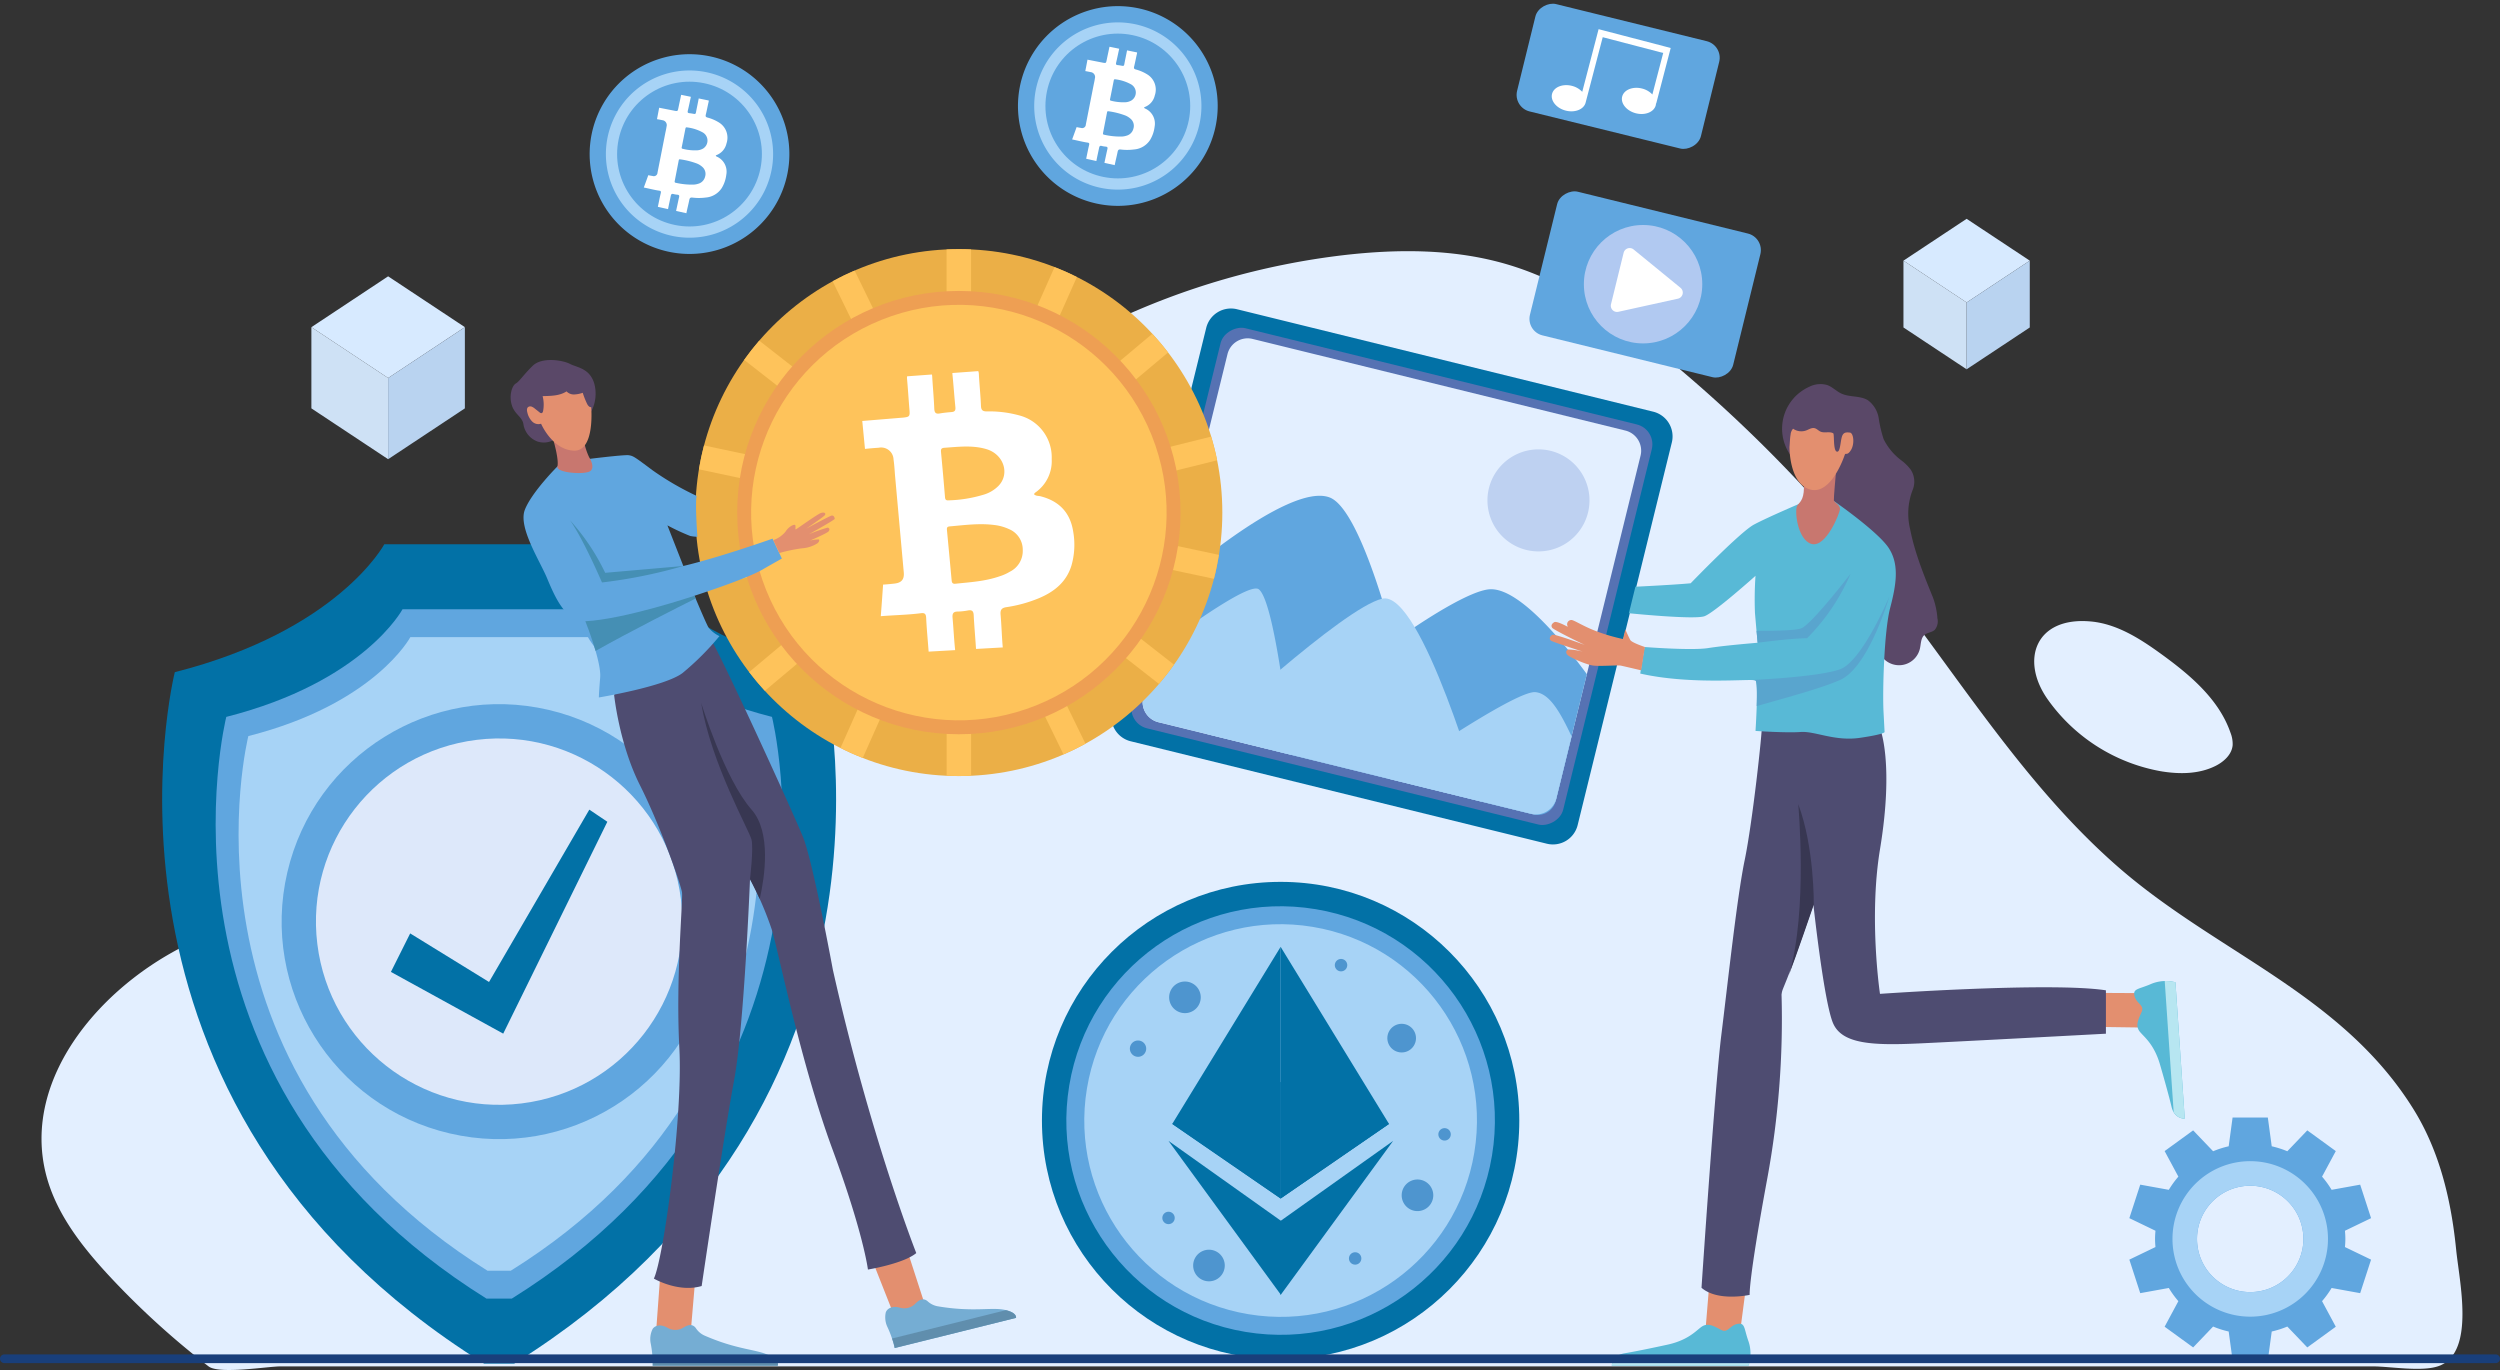 <svg xmlns="http://www.w3.org/2000/svg" width="572" height="313.454" viewBox="0 0 572 313.454">
  <rect x="0" y="0" width="572" height="313.454" fill="#333333" stroke="none"/>
  <g id="Ethereum_App_section_1" transform="translate(-803.5 -986)">
    <g id="Ethereum_App_section_1-2" data-name="Ethereum_App_section_1" transform="translate(7854 21628)">
      <g id="Group_294348" data-name="Group 294348" transform="translate(-7041 -20635)">
        <path id="Path_129197" data-name="Path 129197" d="M57.8,366.884a185.738,185.738,0,0,0,22.94,20.92c2.4,1.852,13.561,0,16.417,0H575.971c4.051,0,11.669,1.4,15.425-.238,7.913-3.451,4.3-19.28,3.584-26.5-1.117-11.191-3.734-22.382-9.712-32.033-16.327-26.352-44.879-35.762-67.359-55.267-21.965-19.058-37.19-44.517-55.24-67.329a327.036,327.036,0,0,0-47.514-48.647c-11.134-9.243-23.181-17.9-37.034-22.051C366,132.1,353.063,132.1,340.494,133.544a170.854,170.854,0,0,0-98.74,46.814c-30.048,29.193-54.992,72.51-94.642,89.584-21.716,9.351-46.216,10.607-67.982,19.84s-41.6,31.581-35.493,54.456C45.959,352.929,51.7,360.28,57.8,366.884Z" transform="translate(-42.515 -82.173)" fill="#e3efff"/>
        <path id="Path_129198" data-name="Path 129198" d="M569.168,293.531c4.209.706,8.716.685,12.528-1.235,1.908-.961,3.71-2.609,3.893-4.737a6.93,6.93,0,0,0-.485-2.816c-2.628-7.639-9.181-13.182-15.716-17.931-4.879-3.546-10.193-6.981-16.2-7.547-12.667-1.193-16.355,8.81-9.839,17.932A40.452,40.452,0,0,0,569.168,293.531Z" transform="translate(-84.258 -124.068)" fill="#e3efff"/>
        <g id="Group_294317" data-name="Group 294317" transform="translate(27.603 117.529)">
          <path id="Path_129199" data-name="Path 129199" d="M220.969,227.868c-37.411-9.5-47.926-29.263-47.926-29.263H120.487S109.97,218.366,72.56,227.868c0,0-24.8,98.587,70.768,158.206H150.2C245.764,326.455,220.969,227.868,220.969,227.868Z" transform="translate(-69.666 -198.605)" fill="#0271a6"/>
          <path id="Path_129200" data-name="Path 129200" d="M208.991,237.857c-31.473-7.994-40.32-24.619-40.32-24.619H124.457s-8.847,16.625-40.32,24.619c0,0-20.86,82.94,59.536,133.1h5.782C229.852,320.8,208.991,237.857,208.991,237.857Z" transform="translate(-69.466 -198.362)" fill="#60a6df"/>
          <path id="Path_129201" data-name="Path 129201" d="M203.856,242.139c-28.927-7.347-37.059-22.628-37.059-22.628H126.159s-8.131,15.281-37.059,22.628c0,0-19.173,76.232,54.721,122.333h5.315C223.03,318.372,203.856,242.139,203.856,242.139Z" transform="translate(-69.38 -198.257)" fill="#a7d3f6"/>
          <circle id="Ellipse_4583" data-name="Ellipse 4583" cx="49.755" cy="49.755" r="49.755" transform="translate(17.353 123.513) rotate(-76.888)" fill="#60a6df"/>
          <circle id="Ellipse_4584" data-name="Ellipse 4584" cx="41.91" cy="41.91" r="41.91" transform="translate(30.381 49.867) rotate(-7.018)" fill="#dde8fa"/>
          <path id="Path_129202" data-name="Path 129202" d="M125.556,286.648l18.04,11.113,22.948-39.432,4.122,2.777-23.824,48.473-25.694-14.122Z" transform="translate(-68.81 -197.612)" fill="#0271a6"/>
        </g>
        <g id="Group_294320" data-name="Group 294320" transform="translate(477.698 248.701)">
          <path id="Path_129209" data-name="Path 129209" d="M599.217,336.7c0-.63-.042-1.249-.094-1.866l5.975-2.88-2.492-7.667-6.535,1.183a21.768,21.768,0,0,0-2.187-3.015l3.143-5.847-6.523-4.74-4.571,4.779a21.659,21.659,0,0,0-3.563-1.138l-.893-6.574h-8.063l-.892,6.574a21.6,21.6,0,0,0-3.563,1.138l-4.571-4.779-6.524,4.74,3.144,5.847a21.92,21.92,0,0,0-2.188,3.015l-6.535-1.183-2.492,7.667,5.976,2.88c-.053.616-.095,1.235-.095,1.866s.042,1.249.095,1.865l-5.976,2.88,2.492,7.669,6.535-1.184a21.93,21.93,0,0,0,2.188,3.016l-3.144,5.846,6.524,4.74,4.571-4.778a21.692,21.692,0,0,0,3.563,1.137l.892,6.575h8.063l.893-6.575a21.755,21.755,0,0,0,3.563-1.137l4.571,4.778,6.523-4.74-3.143-5.846a21.836,21.836,0,0,0,2.187-3.016l6.535,1.184,2.492-7.669-5.975-2.88C599.175,337.954,599.217,337.335,599.217,336.7ZM577.447,348.87A12.166,12.166,0,1,1,589.612,336.7,12.166,12.166,0,0,1,577.447,348.87Z" transform="translate(-549.796 -308.941)" fill="#60a6df"/>
          <path id="Path_129210" data-name="Path 129210" d="M577.286,354.33A17.789,17.789,0,1,0,559.5,336.541,17.789,17.789,0,0,0,577.286,354.33Zm0-29.954a12.166,12.166,0,1,1-12.166,12.165A12.165,12.165,0,0,1,577.286,324.376Z" transform="translate(-549.635 -308.778)" fill="#a7d3f6"/>
        </g>
        <g id="Group_294322" data-name="Group 294322" transform="translate(339.622 39.819)">
          <rect id="Rectangle_161622" data-name="Rectangle 161622" width="33.847" height="47.888" rx="3.902" transform="translate(0 28.984) rotate(-76.191)" fill="#60a6df"/>
          <circle id="Ellipse_4585" data-name="Ellipse 4585" cx="13.545" cy="13.545" r="13.545" transform="translate(13.269 4.662)" fill="#b1c9f1"/>
          <path id="Path_129211" data-name="Path 129211" d="M396.395,146.763l2.894-11.774a1.422,1.422,0,0,1,2.281-.761L412.3,143a1.422,1.422,0,0,1-.595,2.49l-13.619,3A1.423,1.423,0,0,1,396.395,146.763Z" transform="translate(-376.923 -123.971)" fill="#fff"/>
        </g>
        <g id="Group_294323" data-name="Group 294323" transform="translate(243.546 62.355)">
          <path id="Rectangle_161625" data-name="Rectangle 161625" d="M5.822,0H95.977A5.821,5.821,0,0,1,101.8,5.821V103.89a5.822,5.822,0,0,1-5.822,5.822H5.822A5.822,5.822,0,0,1,0,103.89V5.822A5.822,5.822,0,0,1,5.822,0Z" transform="matrix(0.239, -0.971, 0.971, 0.239, 0, 98.856)" fill="#0271a6"/>
          <rect id="Rectangle_161626" data-name="Rectangle 161626" width="94.27" height="101.598" rx="4.674" transform="translate(4.838 96.169) rotate(-76.191)" fill="#5672b3"/>
          <path id="Path_129212" data-name="Path 129212" d="M379.78,261.051,294.5,240.089a4.751,4.751,0,0,1-3.48-5.748L310.3,155.875a4.751,4.751,0,0,1,5.748-3.48l85.283,20.962a4.752,4.752,0,0,1,3.48,5.748l-19.287,78.466A4.751,4.751,0,0,1,379.78,261.051Z" transform="translate(-282.496 -144.202)" fill="#e3efff"/>
          <path id="Path_129213" data-name="Path 129213" d="M391.836,188.92a11.674,11.674,0,1,1-11.674-11.674A11.674,11.674,0,0,1,391.836,188.92Z" transform="translate(-281.205 -143.786)" fill="#bed1f1"/>
          <path id="Path_129214" data-name="Path 129214" d="M333.694,188.083c-9.674-3.744-36.934,20.646-36.934,20.646h0L290.9,232.574a4.583,4.583,0,0,0,3.357,5.545L355.613,253.2l9.672-5.131-16.18-24.436S341.256,191.009,333.694,188.083Z" transform="translate(-282.498 -143.612)" fill="#60a6df"/>
          <path id="Path_129215" data-name="Path 129215" d="M369.886,208.731c-8.636.422-42.03,25.589-50.41,36.676l60.36,14.836a4.2,4.2,0,0,0,5.086-3.079l7.128-29C387.112,221.411,376.689,208.4,369.886,208.731Z" transform="translate(-282.02 -143.262)" fill="#60a6df"/>
          <path id="Path_129216" data-name="Path 129216" d="M305.462,241.871s31.029-28.917,40-31.024,22.734,46.442,22.734,46.442Z" transform="translate(-282.253 -143.228)" fill="#a7d3f6"/>
          <path id="Path_129217" data-name="Path 129217" d="M317.44,208.728c-1.864-1.359-12.828,6.034-23.843,14.182l-2.58,10.495a4.751,4.751,0,0,0,3.481,5.748l30.438,7.481h0S321.369,211.6,317.44,208.728Z" transform="translate(-282.496 -143.265)" fill="#a7d3f6"/>
          <path id="Path_129218" data-name="Path 129218" d="M379.841,231.886c-4.8-.462-33.824,19.767-33.824,19.767h0l32.845,8.073a4.751,4.751,0,0,0,5.748-3.48l3.5-14.252C385.644,236.8,383.206,232.21,379.841,231.886Z" transform="translate(-281.579 -142.877)" fill="#a7d3f6"/>
        </g>
        <g id="Group_294324" data-name="Group 294324" transform="translate(148.099 48.492)">
          <circle id="Ellipse_4586" data-name="Ellipse 4586" cx="60.281" cy="60.281" r="60.281" transform="translate(1.508 1.509)" fill="#ebaf47"/>
          <path id="Path_129219" data-name="Path 129219" d="M309.773,202.134,262.7,192.128l46.665-11.634c-.371-1.84-.832-3.647-1.366-5.422L261.347,186.7l36.791-30.871q-1.7-2.222-3.6-4.277l-36.784,30.866,19.523-43.85q-2.49-1.252-5.109-2.271l-19.1,42.895V132.252c-.927-.043-1.858-.071-2.8-.071s-1.869.028-2.8.071v47.985l-21.044-43.149q-2.577,1.112-5.027,2.446l21.047,43.153-37.837-29.561q-1.824,2.115-3.451,4.4l37.846,29.569-47.036-10q-.706,2.685-1.16,5.468l47.034,10-46.7,11.645c.364,1.841.816,3.65,1.343,5.427L239.2,197.986,202.3,228.95q1.7,2.228,3.587,4.289L242.8,202.269l-19.609,44.043q2.489,1.254,5.1,2.279l19.187-43.1v47.177c.927.043,1.858.071,2.8.071s1.869-.028,2.8-.071v-48.22l21.139,43.341q2.574-1.115,5.022-2.454L258.095,202l37.958,29.656q1.819-2.121,3.437-4.409L261.537,197.6l47.1,10.011C309.1,205.815,309.474,203.987,309.773,202.134Z" transform="translate(-188.486 -130.673)" fill="#fec35b"/>
          <circle id="Ellipse_4587" data-name="Ellipse 4587" cx="50.716" cy="50.716" r="50.716" transform="translate(11.074 11.074)" fill="#ee9f53"/>
          <circle id="Ellipse_4588" data-name="Ellipse 4588" cx="47.522" cy="47.522" r="47.522" transform="translate(0 35.356) rotate(-21.839)" fill="#fec35b"/>
        </g>
        <path id="Path_129220" data-name="Path 129220" d="M427.426,362.2l-1.945,14.827-7.859-.567,1.215-14.746Z" transform="translate(-36.969 -78.362)" fill="#e38f6f"/>
        <path id="Path_129221" data-name="Path 129221" d="M436.731,178.553a10.5,10.5,0,0,1,4.449-15.366,5.624,5.624,0,0,1,4.11-.421c1.2.425,2.115,1.424,3.27,1.96,1.916.888,4.313.424,6.1,1.552a6.355,6.355,0,0,1,2.438,4.1,28.987,28.987,0,0,0,1.117,4.762,13.559,13.559,0,0,0,4.1,4.9,10.731,10.731,0,0,1,2.082,2.063,5.005,5.005,0,0,1,.445,4.723,15,15,0,0,0-.583,8.8c1.057,5.461,3.169,10.653,5.267,15.8a17.325,17.325,0,0,1,1,4.707,3.066,3.066,0,0,1-.6,2.649c-.653.6-1.694.6-2.367,1.173-.846.725-.784,2.016-1.029,3.1a4.9,4.9,0,0,1-7.812,2.775c-1.72-1.351-2.331-3.639-2.928-5.743a160.359,160.359,0,0,0-5.724-15.852c-1.647-4.108-2.457-8.583-3.682-12.836a30.516,30.516,0,0,0-2.958-7.628C441.991,181.448,439.405,179.134,436.731,178.553Z" transform="translate(-36.747 -81.676)" fill="#5a4868"/>
        <path id="Path_129222" data-name="Path 129222" d="M502.55,299.548l14.925.081-.031,7.88L502.65,307.3Z" transform="translate(-35.884 -79.396)" fill="#e38f6f"/>
        <path id="Path_129223" data-name="Path 129223" d="M526.06,328.391l-2.131-31.2a8.64,8.64,0,0,0-5.577.38c-2.839,1.249-4.234,1.021-3.79,2.776s2.332,2.033,1.629,3.624-1.348,2.854-.694,4.108,3.369,2.646,4.905,7.949c1.73,5.973,2.4,8.659,2.631,9.647C523.715,328.552,526.06,328.391,526.06,328.391Z" transform="translate(-35.685 -79.441)" fill="#58b9d6"/>
        <path id="Path_129224" data-name="Path 129224" d="M523.405,326.875a2.946,2.946,0,0,0,2.54,1.516l-2.131-31.2a8.46,8.46,0,0,0-2.455-.288Z" transform="translate(-35.571 -79.441)" fill="#b7e6f1"/>
        <path id="Path_129225" data-name="Path 129225" d="M457.74,240.042s3.287,7.786,0,27.71c-2.592,15.718,0,33.057,0,33.057s39.053-2.755,51.693-.81v9.925s-32.247,1.743-42.78,2.228-17.5.162-19.608-4.537-4.537-27.224-4.537-27.224-4.213,12.315-5.672,16.043-1.458,3.4-1.62,4.537a200.768,200.768,0,0,1-3.241,41.97c-4.376,23.658-4.051,26.737-4.051,26.737s-7.292,1.621-11.019-1.621c0,0,3.079-46.184,4.537-57.851s3.565-31.436,5.347-40.025,4.024-29.168,3.957-31.113S457.74,240.042,457.74,240.042Z" transform="translate(-37.1 -80.414)" fill="#4e4c71"/>
        <path id="Path_129226" data-name="Path 129226" d="M447.513,188.953s10.014,6.944,12.445,10.711,1.7,8.325.3,13.673-1.762,19.142-1.519,23.76l.243,4.619s.17.486-5.627,1.337-10.294-1.58-13.575-1.337-10.331-.243-10.331-.243.729-11.06,0-11.546-14.584,1.094-26.373-1.58l.972-6.076s10.817.851,14.585.243,11.3-1.215,11.3-1.215-.364-3.89-.607-6.806a79.019,79.019,0,0,1,.121-8.507s-9.358,8.385-11.667,9.236-17.3-.679-17.3-.679l1.491-6.066s8.878-.425,12.646-.79c0,0,11.3-11.716,14.462-13.418s11.668-5.315,11.668-5.315Z" transform="translate(-37.289 -81.236)" fill="#58b9d6"/>
        <path id="Path_129227" data-name="Path 129227" d="M447.2,182.772s-.507,5.638-.446,6.063,1.459,1.033,1.4,2.006-3.221,8.872-6.5,7.96-4.011-7.96-3.221-8.872,1.641-1.58,1.459-5.164S447.2,182.772,447.2,182.772Z" transform="translate(-36.666 -81.345)" fill="#c8776f"/>
        <path id="Path_129228" data-name="Path 129228" d="M436.63,176.767s-.122,8.3,4.659,9.723,7.778-7.292,7.981-7.9.527.324,1.417-1.094.608-3.929-.243-4.011-1.539-.121-1.863,1.094-.364,3.606-1.174,3.241-.486-4.011-.77-4.172c-.831-.475-1.963-.005-2.852-.359-.514-.205-.895-.7-1.435-.817-.655-.145-1.276.295-1.905.529a3.262,3.262,0,0,1-2.991-.4,2.261,2.261,0,0,0-.569,1.344C436.718,174.892,436.723,175.808,436.63,176.767Z" transform="translate(-36.695 -81.511)" fill="#e38f6f"/>
        <path id="Path_129229" data-name="Path 129229" d="M448.323,227.018c-5.1,1.823-20.421,2.452-20.421,2.452v0a3.346,3.346,0,0,1,1.1.1c.361.241.364,3.072.275,5.871,5.56-1.619,14.464-3.945,19.051-5.971,6.646-2.935,11.3-19.1,11.3-19.1S453.426,225.2,448.323,227.018Z" transform="translate(-36.846 -80.88)" fill="#59a5ce"/>
        <path id="Path_129230" data-name="Path 129230" d="M439.386,217.746c-1.5.516-6.638.571-10.176.544.14,1.551.251,2.738.251,2.738s8.021-1.073,11.3-1.023a47.415,47.415,0,0,0,9.966-14.777S441.736,216.936,439.386,217.746Z" transform="translate(-36.813 -80.965)" fill="#59a5ce"/>
        <path id="Path_129231" data-name="Path 129231" d="M438.617,257.07s2.268,24.307-2.108,39.054c1.459-3.728,5.672-16.044,5.672-16.044S442.344,266.956,438.617,257.07Z" transform="translate(-36.685 -80.103)" fill="#383752"/>
        <path id="Path_129232" data-name="Path 129232" d="M404.35,221.826s-2.957-.972-3.321-1.58-1.152-2.445-1.152-2.445l-.542,2.2a42.682,42.682,0,0,1-5.761-1.663c-3.241-1.175-5.387-2.671-6.036-2.692a.982.982,0,0,0-.972,1.112l.121.445s-2.479-1.385-3.062-1.056-.827.813-.463,1.3,7.009,3.727,7.414,3.89-6.684-2.471-7.292-2.31-1.033,1.053-.294,1.418,7.125,2.431,7.125,2.431a15.507,15.507,0,0,0-3.265-.486c-.487.162-.689.607-.284,1.174s4.375,2.31,5.954,2.512,5.672-.122,6.28,0,4.7,1.087,4.7,1.087Z" transform="translate(-37.501 -80.792)" fill="#e38f6f"/>
        <path id="Path_129233" data-name="Path 129233" d="M396.582,383.627h31.275a8.644,8.644,0,0,0,0-5.59c-1.053-2.917-.729-4.294-2.511-3.97s-2.188,2.188-3.727,1.378-2.755-1.54-4.051-.973-2.87,3.181-8.264,4.352c-6.077,1.32-8.8,1.8-9.8,1.968C396.582,381.278,396.582,383.627,396.582,383.627Z" transform="translate(-37.307 -78.158)" fill="#58b9d6"/>
        <path id="Path_129234" data-name="Path 129234" d="M398.268,381.079a2.948,2.948,0,0,0-1.686,2.431h31.275a8.5,8.5,0,0,0,.454-2.431Z" transform="translate(-37.307 -78.04)" fill="#b7e6f1"/>
        <g id="Group_294325" data-name="Group 294325" transform="translate(336.68 -7)">
          <rect id="Rectangle_161627" data-name="Rectangle 161627" width="25.295" height="43.318" rx="3.902" transform="matrix(0.239, -0.971, 0.971, 0.239, 0, 24.564)" fill="#60a6df"/>
          <path id="Path_129235" data-name="Path 129235" d="M377.4,93.521,363.562,89.91l-1.333-.348-.388,1.489L358.487,103.9a4.83,4.83,0,0,0-2.326-1.356c-2.122-.553-4.171.261-4.578,1.821s.984,3.271,3.1,3.825,4.171-.261,4.578-1.82L363.174,91.4l13.838,3.611-2.479,9.5a4.826,4.826,0,0,0-2.326-1.355c-2.122-.554-4.171.261-4.578,1.82s.983,3.272,3.1,3.825,4.171-.261,4.578-1.82a2.2,2.2,0,0,0,.053-.436l.054.028,2.925-11.211.389-1.489Z" transform="translate(-342.651 -82.89)" fill="#fff"/>
        </g>
        <g id="Group_294326" data-name="Group 294326" transform="translate(426.01 43.065)">
          <path id="Path_129236" data-name="Path 129236" d="M494.534,160.24l-14.45-9.572,14.45-9.572,14.45,9.572Z" transform="translate(-480.084 -141.097)" fill="#d7eaff"/>
          <path id="Path_129237" data-name="Path 129237" d="M480.084,165.8l14.45,9.572V160.084l-14.45-9.572Z" transform="translate(-480.084 -140.94)" fill="#cee1f5"/>
          <path id="Path_129238" data-name="Path 129238" d="M508.748,165.8l-14.45,9.572V160.084l14.45-9.572Z" transform="translate(-479.848 -140.94)" fill="#b9d3f0"/>
        </g>
        <g id="Group_294327" data-name="Group 294327" transform="translate(61.745 56.226)">
          <path id="Path_129239" data-name="Path 129239" d="M120.808,161.567,103.25,149.936,120.808,138.3l17.558,11.631Z" transform="translate(-103.25 -138.305)" fill="#d7eaff"/>
          <path id="Path_129240" data-name="Path 129240" d="M103.25,168.323l17.558,11.631V161.377L103.25,149.745Z" transform="translate(-103.25 -138.115)" fill="#cee1f5"/>
          <path id="Path_129241" data-name="Path 129241" d="M138.08,168.323l-17.558,11.631V161.377l17.558-11.631Z" transform="translate(-102.963 -138.115)" fill="#b9d3f0"/>
        </g>
        <path id="Path_129242" data-name="Path 129242" d="M275.861,196.409c-.665-4.4-3.228-7.054-7.5-8.141-.489-.124-1.056-.019-1.486-.48a1.618,1.618,0,0,1,.281-.349,8.745,8.745,0,0,0,3.777-7.683,9.894,9.894,0,0,0-7.473-10,25.657,25.657,0,0,0-7.325-.9c-.916.008-1.344-.221-1.384-1.25-.094-2.426-.358-4.844-.482-7.27a2.247,2.247,0,0,0-.136-.7l-5.92.433a1.7,1.7,0,0,0,0,.2c.259,2.534.428,5.077.684,7.612.071.707-.11,1.051-.835,1.116-.911.08-1.827.164-2.727.323-.967.172-1.231-.2-1.271-1.14-.1-2.465-.335-4.925-.478-7.388a1.684,1.684,0,0,0-.065-.383l-5.661.414a1.76,1.76,0,0,0-.026.558c.209,2.3.345,4.6.539,6.9.147,1.745.094,1.837-1.587,2.008-.159.016-.319.019-.478.033-2.854.236-5.707.477-8.562.707-.054,0-.1.01-.155.015l.621,6.39c1.044-.114,2.092-.2,3.141-.269a2.839,2.839,0,0,1,3.394,2.707c.2,1.337.254,2.7.376,4.046q.984,10.888,1.965,21.778c.141,1.591-.52,2.369-2.121,2.55-.868.1-1.74.185-2.614.235-.094,1.378-.307,4.455-.526,7.229,3.064-.251,6.147-.292,9.2-.685.876-.113,1.142.187,1.184,1.091.121,2.569.38,5.13.563,7.7l6.056-.341c0-.042,0-.067,0-.111-.249-2.416-.363-4.844-.578-7.264-.08-.9.086-1.439,1.136-1.45a13.882,13.882,0,0,0,2.371-.253c.92-.17,1.278.121,1.327,1.083.126,2.5.358,5,.516,7.5.005.084.023.145.033.221l6.1-.344c0-.007,0-.011,0-.018-.221-2.494-.28-5-.5-7.5-.1-1.11.285-1.545,1.359-1.7a31.171,31.171,0,0,0,7.358-2.025c3.531-1.465,6.345-3.706,7.507-7.513A17.274,17.274,0,0,0,275.861,196.409ZM246.524,188.5q-.422-5.168-.916-10.33c-.063-.669.053-.949.846-1,3.213-.221,6.43-.628,9.588.332,3.972,1.208,5.383,5.728,2.651,8.451a7.965,7.965,0,0,1-3.5,2,30.181,30.181,0,0,1-7.845,1.252C246.807,189.246,246.572,189.09,246.524,188.5Zm14.848,17.023a10.552,10.552,0,0,1-2.323,1.048c-3.414,1.185-6.8,1.353-10.161,1.714-.569.061-.794-.2-.843-.734q-.529-5.76-1.075-11.518c-.047-.5-.018-.812.621-.869,3.406-.3,6.8-.763,10.233-.317a11.09,11.09,0,0,1,3.317.927,5.1,5.1,0,0,1,3.169,4.79A5.3,5.3,0,0,1,261.372,205.526Z" transform="translate(-39.804 -81.724)" fill="#fff"/>
        <g id="Group_294328" data-name="Group 294328" transform="translate(223.403 -5.602)">
          <path id="Path_129243" data-name="Path 129243" d="M297.5,99.424a22.849,22.849,0,1,1-28.628-14.986A22.849,22.849,0,0,1,297.5,99.424Z" transform="translate(-252.835 -83.39)" fill="#60a6df"/>
          <path id="Path_129244" data-name="Path 129244" d="M293.887,100.474a19.13,19.13,0,1,1-23.968-12.546A19.131,19.131,0,0,1,293.887,100.474Z" transform="translate(-252.774 -83.329)" fill="#a7d3f6"/>
          <circle id="Ellipse_4589" data-name="Ellipse 4589" cx="16.561" cy="16.561" r="16.561" transform="translate(3.306 35.753) rotate(-78.413)" fill="#60a6df"/>
          <path id="Path_129245" data-name="Path 129245" d="M283.9,110.856a3.767,3.767,0,0,0-1.905-4.059c-.17-.1-.4-.122-.506-.352a.662.662,0,0,1,.145-.109,3.693,3.693,0,0,0,2.308-2.649,4.076,4.076,0,0,0-1.681-4.8,9.61,9.61,0,0,0-2.668-1.154c-.348-.1-.483-.234-.38-.649.242-.977.419-1.969.65-2.948a.975.975,0,0,0,.028-.3l-2.288-.471a.66.66,0,0,0-.022.081c-.192,1.037-.42,2.069-.613,3.106-.054.29-.162.407-.443.354-.354-.067-.71-.133-1.069-.168-.385-.037-.443-.211-.35-.592.244-.993.437-2,.665-3a.748.748,0,0,0,.019-.16l-2.189-.45a.77.77,0,0,0-.073.22c-.184.937-.4,1.871-.587,2.807-.143.712-.175.742-.83.627-.062-.01-.123-.026-.185-.039q-1.659-.323-3.319-.649l-.06-.011-.5,2.613c.408.068.814.147,1.219.235a1.132,1.132,0,0,1,.973,1.447c-.076.555-.212,1.1-.32,1.653q-.875,4.445-1.751,8.889a.839.839,0,0,1-1.093.785c-.341-.055-.68-.115-1.016-.191-.193.539-.626,1.742-1.027,2.823,1.187.233,2.358.552,3.558.727.345.051.411.2.323.563-.249,1.037-.444,2.085-.668,3.127l2.329.523c0-.016.009-.026.012-.044.183-.989.418-1.969.613-2.956.072-.366.2-.564.6-.454a5.16,5.16,0,0,0,.925.157c.367.033.47.187.378.575-.239,1.012-.437,2.031-.664,3.046-.008.035-.008.06-.013.091l2.348.527,0-.007c.2-1.018.467-2.023.669-3.041.09-.452.285-.585.709-.532a11.74,11.74,0,0,0,3.015-.007,4.818,4.818,0,0,0,3.7-2.177A7.531,7.531,0,0,0,283.9,110.856Zm-10.191-6.339c.289-1.4.564-2.808.837-4.214.053-.273.128-.372.434-.308a9.812,9.812,0,0,1,3.589,1.175,2.152,2.152,0,0,1,.036,3.655,3.106,3.106,0,0,1-1.554.416,11.314,11.314,0,0,1-3.111-.354C273.729,104.843,273.658,104.756,273.707,104.517Zm3.667,8.4a4.039,4.039,0,0,1-1,.165,16.589,16.589,0,0,1-4.039-.421c-.223-.038-.278-.168-.235-.384q.459-2.351.912-4.7c.039-.2.086-.325.334-.279a17.545,17.545,0,0,1,3.907.985,4.2,4.2,0,0,1,1.149.73,2.119,2.119,0,0,1,.65,2.253A2.214,2.214,0,0,1,277.374,112.912Z" transform="translate(-252.632 -83.238)" fill="#fff"/>
        </g>
        <g id="Group_294453" data-name="Group 294453" transform="translate(125.403 5.398)">
          <path id="Path_129243-2" data-name="Path 129243" d="M297.5,99.424a22.849,22.849,0,1,1-28.628-14.986A22.849,22.849,0,0,1,297.5,99.424Z" transform="translate(-252.835 -83.39)" fill="#60a6df"/>
          <path id="Path_129244-2" data-name="Path 129244" d="M293.887,100.474a19.13,19.13,0,1,1-23.968-12.546A19.131,19.131,0,0,1,293.887,100.474Z" transform="translate(-252.774 -83.329)" fill="#a7d3f6"/>
          <circle id="Ellipse_4589-2" data-name="Ellipse 4589" cx="16.561" cy="16.561" r="16.561" transform="translate(3.306 35.753) rotate(-78.413)" fill="#60a6df"/>
          <path id="Path_129245-2" data-name="Path 129245" d="M283.9,110.856a3.767,3.767,0,0,0-1.905-4.059c-.17-.1-.4-.122-.506-.352a.662.662,0,0,1,.145-.109,3.693,3.693,0,0,0,2.308-2.649,4.076,4.076,0,0,0-1.681-4.8,9.61,9.61,0,0,0-2.668-1.154c-.348-.1-.483-.234-.38-.649.242-.977.419-1.969.65-2.948a.975.975,0,0,0,.028-.3l-2.288-.471a.66.66,0,0,0-.022.081c-.192,1.037-.42,2.069-.613,3.106-.054.29-.162.407-.443.354-.354-.067-.71-.133-1.069-.168-.385-.037-.443-.211-.35-.592.244-.993.437-2,.665-3a.748.748,0,0,0,.019-.16l-2.189-.45a.77.77,0,0,0-.073.22c-.184.937-.4,1.871-.587,2.807-.143.712-.175.742-.83.627-.062-.01-.123-.026-.185-.039q-1.659-.323-3.319-.649l-.06-.011-.5,2.613c.408.068.814.147,1.219.235a1.132,1.132,0,0,1,.973,1.447c-.076.555-.212,1.1-.32,1.653q-.875,4.445-1.751,8.889a.839.839,0,0,1-1.093.785c-.341-.055-.68-.115-1.016-.191-.193.539-.626,1.742-1.027,2.823,1.187.233,2.358.552,3.558.727.345.051.411.2.323.563-.249,1.037-.444,2.085-.668,3.127l2.329.523c0-.016.009-.026.012-.044.183-.989.418-1.969.613-2.956.072-.366.2-.564.6-.454a5.16,5.16,0,0,0,.925.157c.367.033.47.187.378.575-.239,1.012-.437,2.031-.664,3.046-.008.035-.008.06-.013.091l2.348.527,0-.007c.2-1.018.467-2.023.669-3.041.09-.452.285-.585.709-.532a11.74,11.74,0,0,0,3.015-.007,4.818,4.818,0,0,0,3.7-2.177A7.531,7.531,0,0,0,283.9,110.856Zm-10.191-6.339c.289-1.4.564-2.808.837-4.214.053-.273.128-.372.434-.308a9.812,9.812,0,0,1,3.589,1.175,2.152,2.152,0,0,1,.036,3.655,3.106,3.106,0,0,1-1.554.416,11.314,11.314,0,0,1-3.111-.354C273.729,104.843,273.658,104.756,273.707,104.517Zm3.667,8.4a4.039,4.039,0,0,1-1,.165,16.589,16.589,0,0,1-4.039-.421c-.223-.038-.278-.168-.235-.384q.459-2.351.912-4.7c.039-.2.086-.325.334-.279a17.545,17.545,0,0,1,3.907.985,4.2,4.2,0,0,1,1.149.73,2.119,2.119,0,0,1,.65,2.253A2.214,2.214,0,0,1,277.374,112.912Z" transform="translate(-252.632 -83.238)" fill="#fff"/>
        </g>
        <g id="Group_294331" data-name="Group 294331" transform="translate(107.332 75.371)">
          <path id="Path_129246" data-name="Path 129246" d="M182.074,362.31,181.061,376.1l7.657.79.407-2.338.97-11.335Z" transform="translate(-147.784 -153.723)" fill="#e38f6f"/>
          <path id="Path_129247" data-name="Path 129247" d="M230.055,360.667l5.388,13.642,6.6-3.433-4.7-14.5Z" transform="translate(-146.969 -153.822)" fill="#e38f6f"/>
          <path id="Path_129248" data-name="Path 129248" d="M166.811,168.835a8.792,8.792,0,0,0,.615-6.438c-1.093-3.4-3.889-3.525-5.529-4.376s-6.38-1.641-8.507.425-3.039,3.586-3.89,4.072-1.58,2.735-.911,4.923,2.431,2.674,2.674,4.436a5.049,5.049,0,0,0,3.16,3.89,4.672,4.672,0,0,0,4.011-.486C158.555,174.976,166.811,168.835,166.811,168.835Z" transform="translate(-148.328 -157.136)" fill="#5a4868"/>
          <path id="Path_129249" data-name="Path 129249" d="M171.614,232.662s1.138,11.219,5.908,20.7,9.389,22.848,9.632,24.55-1.458,19.931-.608,35.61-3.646,48.249-5.833,52.746c0,0,5.59,3.281,10.938,1.7,0,0,5.1-34.637,7.414-47.034s3.646-46.062,3.646-46.062a76.276,76.276,0,0,1,4.983,11.546c1.58,5.227,6.684,30.748,13.856,50.193S229.69,364.2,229.69,364.2s8.143-1.337,11.06-3.768c0,0-10.493-26.575-19.081-64.818,0,0-4.537-24.631-6.805-30.3s-19.932-44.239-21.39-45.7S171.614,232.662,171.614,232.662Z" transform="translate(-147.941 -156.098)" fill="#4e4c71"/>
          <path id="Path_129250" data-name="Path 129250" d="M158.993,181.121s-5.955,5.955-7.474,9.966,3.4,11.546,5.1,15.618,4.254,10.087,8.75,9.844c0,0,3.707,9.176,3.4,12.883s-.3,4.558-.3,4.558,15.071-2.492,19.142-5.59a62.393,62.393,0,0,0,8.446-8.447,7.118,7.118,0,0,1-2.492-1.945c-.607-1.033-3.22-7.291-3.22-7.291s11.545-3.707,15.374-5.894,4.619-2.613,4.619-2.613l-2.127-4.559s-11.789,4.194-20.418,6.259l-3.646-9.3a50.067,50.067,0,0,0,5.225,2.431,9.325,9.325,0,0,0,1.641.182s-.547-7.292-.182-9.358a65.681,65.681,0,0,1-10.049-5.833c-4.231-3.16-4.413-3.282-5.446-3.464s-10.148.972-10.148.972Z" transform="translate(-148.28 -156.78)" fill="#60a6df"/>
          <path id="Path_129251" data-name="Path 129251" d="M166.141,179.127a14.944,14.944,0,0,1-1.4-5.31l-6.7,1.713s1.2,4.151.832,5.67,6.441,1.975,7.565,1.033S166.141,179.127,166.141,179.127Z" transform="translate(-148.166 -156.859)" fill="#c8776f"/>
          <path id="Path_129252" data-name="Path 129252" d="M166.7,167.789s.931,10.209-4.011,9.966-7.454-6.158-7.454-6.158a2.017,2.017,0,0,1-2.091-.565,4.221,4.221,0,0,1-1.041-1.969c-.122-.437-.186-.983.162-1.275a.855.855,0,0,1,.815-.1,2.548,2.548,0,0,1,.727.45l1.066.845a.616.616,0,0,0,.48.189c.222-.049.311-.311.352-.534a7.816,7.816,0,0,0-.119-3.355c1.9-.049,3.882-.053,5.475-1.088a2.312,2.312,0,0,0,1.776.708,6.864,6.864,0,0,0,1.928-.385,18.365,18.365,0,0,0,.99,2.516C165.932,167.4,166.295,167.887,166.7,167.789Z" transform="translate(-148.267 -157.019)" fill="#e38f6f"/>
          <path id="Path_129253" data-name="Path 129253" d="M167.488,222.813c7.934-4.473,19.172-10.138,22.892-12l-.262-.626s-16.063,5.407-24.976,5.833C165.142,216.022,166.485,219.354,167.488,222.813Z" transform="translate(-148.048 -156.253)" fill="#458fb4"/>
          <path id="Path_129254" data-name="Path 129254" d="M169.736,205.224a49.831,49.831,0,0,0-8.021-11.991c3.078,4.376,7.294,14.2,7.294,14.2a115.553,115.553,0,0,0,18.613-3.769Z" transform="translate(-148.105 -156.536)" fill="#458fb4"/>
          <path id="Path_129255" data-name="Path 129255" d="M207.46,197.768a6.316,6.316,0,0,0,2.766-1.913c.729-1.184,1.914-1.731,2.188-1.549s-.061,1.124.212,1,4.891-3.465,5.711-3.738,1.185.091.912.487-4.284,3.1-4.284,3.1,5.2-2.825,5.772-2.978.76.486.76.73-5.955,3.554-5.955,3.554a33.934,33.934,0,0,1,4.345-1.549c.364.092.547.365.243.82s-4.315,2.157-4.315,2.157a8.321,8.321,0,0,1,2.066-.273c.182.151,0,.729-.486.972a7.49,7.49,0,0,1-3.4,1.063,35.865,35.865,0,0,0-5.152,1.074Z" transform="translate(-147.345 -156.565)" fill="#e38f6f"/>
          <path id="Path_129256" data-name="Path 129256" d="M204.616,279.16c1.142-5.066,2.682-15.274-1.87-20.431-6.2-7.026-11.544-24.452-11.544-24.452,2.309,13.977,11.046,29.258,11.532,31.324s-.351,9.026-.351,9.026S203.422,276.556,204.616,279.16Z" transform="translate(-147.615 -155.853)" fill="#383752"/>
          <g id="Group_294329" data-name="Group 294329" transform="translate(31.939 220.805)">
            <path id="Path_129257" data-name="Path 129257" d="M180.305,383.622h28.6s.676-1.094-2.119-2.431-7.118-1.215-14.411-4.375a4.627,4.627,0,0,1-2.188-1.783c-1.053-1.458-2.592-.243-3.078,0a3.518,3.518,0,0,1-3.4-.08c-1.539-.892-2.836-.567-3.4.243a5.154,5.154,0,0,0-.487,3.16A24.251,24.251,0,0,1,180.305,383.622Z" transform="translate(-179.745 -374.328)" fill="#75add3"/>
            <path id="Path_129258" data-name="Path 129258" d="M180.3,383.507h28.6s.588-1.007-1.823-2.268H180.234A12.194,12.194,0,0,1,180.3,383.507Z" transform="translate(-179.737 -374.213)" fill="#608ead"/>
          </g>
          <g id="Group_294330" data-name="Group 294330" transform="translate(85.697 214.915)">
            <path id="Path_129259" data-name="Path 129259" d="M234.8,379.679l27.755-6.9s.392-1.225-2.643-1.847-7.2.539-15.04-.768a4.619,4.619,0,0,1-2.553-1.2c-1.374-1.161-2.575.389-2.988.743a3.521,3.521,0,0,1-3.322.743c-1.709-.494-2.888.134-3.243,1.057a5.149,5.149,0,0,0,.291,3.183A24.32,24.32,0,0,1,234.8,379.679Z" transform="translate(-232.623 -368.534)" fill="#75add3"/>
            <path id="Path_129260" data-name="Path 129260" d="M234.777,379.639l27.754-6.9s.328-1.12-2.315-1.762l-26.048,6.479A12.142,12.142,0,0,1,234.777,379.639Z" transform="translate(-232.597 -368.494)" fill="#608ead"/>
          </g>
        </g>
        <g id="Group_294452" data-name="Group 294452" transform="translate(2.043 39.625)">
          <g id="Group_294410" data-name="Group 294410" transform="translate(225.081 153.374)">
            <circle id="Ellipse_4596" data-name="Ellipse 4596" cx="54.61" cy="54.61" r="54.61" transform="translate(1.772 1.772)" fill="#0271a6"/>
            <circle id="Ellipse_4597" data-name="Ellipse 4597" cx="49.022" cy="49.022" r="49.022" transform="translate(0 96.723) rotate(-80.584)" fill="#60a6df"/>
            <circle id="Ellipse_4598" data-name="Ellipse 4598" cx="44.917" cy="44.917" r="44.917" transform="translate(4.732 93.36) rotate(-80.601)" fill="#a7d3f6"/>
          </g>
          <g id="Group_294411" data-name="Group 294411" transform="translate(246.974 172.782)">
            <path id="Path_129530" data-name="Path 129530" d="M342.12,203.483a3.276,3.276,0,1,1-3.276-3.276A3.276,3.276,0,0,1,342.12,203.483Z" transform="translate(-276.658 -185.365)" fill="#4e95cf"/>
            <circle id="Ellipse_4599" data-name="Ellipse 4599" cx="1.421" cy="1.421" r="1.421" transform="translate(7.421 57.837)" fill="#4e95cf"/>
            <path id="Path_129531" data-name="Path 129531" d="M354.368,234.267a1.421,1.421,0,1,1-1.421-1.421A1.421,1.421,0,0,1,354.368,234.267Z" transform="translate(-280.945 -194.133)" fill="#4e95cf"/>
            <path id="Path_129532" data-name="Path 129532" d="M321.976,181.333a1.421,1.421,0,1,1-1.421-1.421A1.421,1.421,0,0,1,321.976,181.333Z" transform="translate(-272.242 -179.912)" fill="#4e95cf"/>
            <path id="Path_129533" data-name="Path 129533" d="M258.748,207.291a1.866,1.866,0,1,1-1.866-1.866A1.866,1.866,0,0,1,258.748,207.291Z" transform="translate(-255.016 -186.766)" fill="#4e95cf"/>
            <circle id="Ellipse_4600" data-name="Ellipse 4600" cx="1.421" cy="1.421" r="1.421" transform="translate(50.12 67.105)" fill="#4e95cf"/>
            <path id="Path_129534" data-name="Path 129534" d="M347.278,252.527a3.615,3.615,0,1,1-3.615-3.615A3.616,3.616,0,0,1,347.278,252.527Z" transform="translate(-277.861 -198.45)" fill="#4e95cf"/>
            <path id="Path_129535" data-name="Path 129535" d="M282.046,274.495a3.615,3.615,0,1,1-3.615-3.616A3.615,3.615,0,0,1,282.046,274.495Z" transform="translate(-260.336 -204.351)" fill="#4e95cf"/>
            <path id="Path_129536" data-name="Path 129536" d="M274.53,190.592a3.615,3.615,0,1,1-3.616-3.615A3.616,3.616,0,0,1,274.53,190.592Z" transform="translate(-258.316 -181.81)" fill="#4e95cf"/>
          </g>
          <g id="Group_294413" data-name="Group 294413" transform="translate(255.816 170.011)">
            <path id="Path_129537" data-name="Path 129537" d="M302.178,176.123v57.583l24.8-17.065Z" transform="translate(-276.529 -176.123)" fill="#0271a6"/>
            <path id="Path_129538" data-name="Path 129538" d="M302.178,218.415v26.654L326.98,228Z" transform="translate(-276.529 -187.485)" fill="#0271a6"/>
            <path id="Path_129539" data-name="Path 129539" d="M293.068,176.123v57.583l-24.8-17.065Z" transform="translate(-267.418 -176.123)" fill="#0271a6"/>
            <path id="Path_129540" data-name="Path 129540" d="M293.068,218.415v26.654L268.266,228Z" transform="translate(-267.418 -187.485)" fill="#0271a6"/>
            <g id="Group_294412" data-name="Group 294412" transform="translate(0 44.404)">
              <path id="Path_129541" data-name="Path 129541" d="M302.178,272.089l25.737-35.25-25.737,18.29Z" transform="translate(-276.529 -236.839)" fill="#0271a6"/>
              <path id="Path_129542" data-name="Path 129542" d="M292.843,272.089l-25.737-35.25,25.737,18.29Z" transform="translate(-267.107 -236.839)" fill="#0271a6"/>
            </g>
          </g>
        </g>
      </g>
    </g>
    <line id="Line_1" data-name="Line 1" x2="570" transform="translate(804.5 1296.883)" fill="none" stroke="#193f7b" stroke-linecap="round" stroke-linejoin="round" stroke-width="2"/>
  </g>
</svg>
